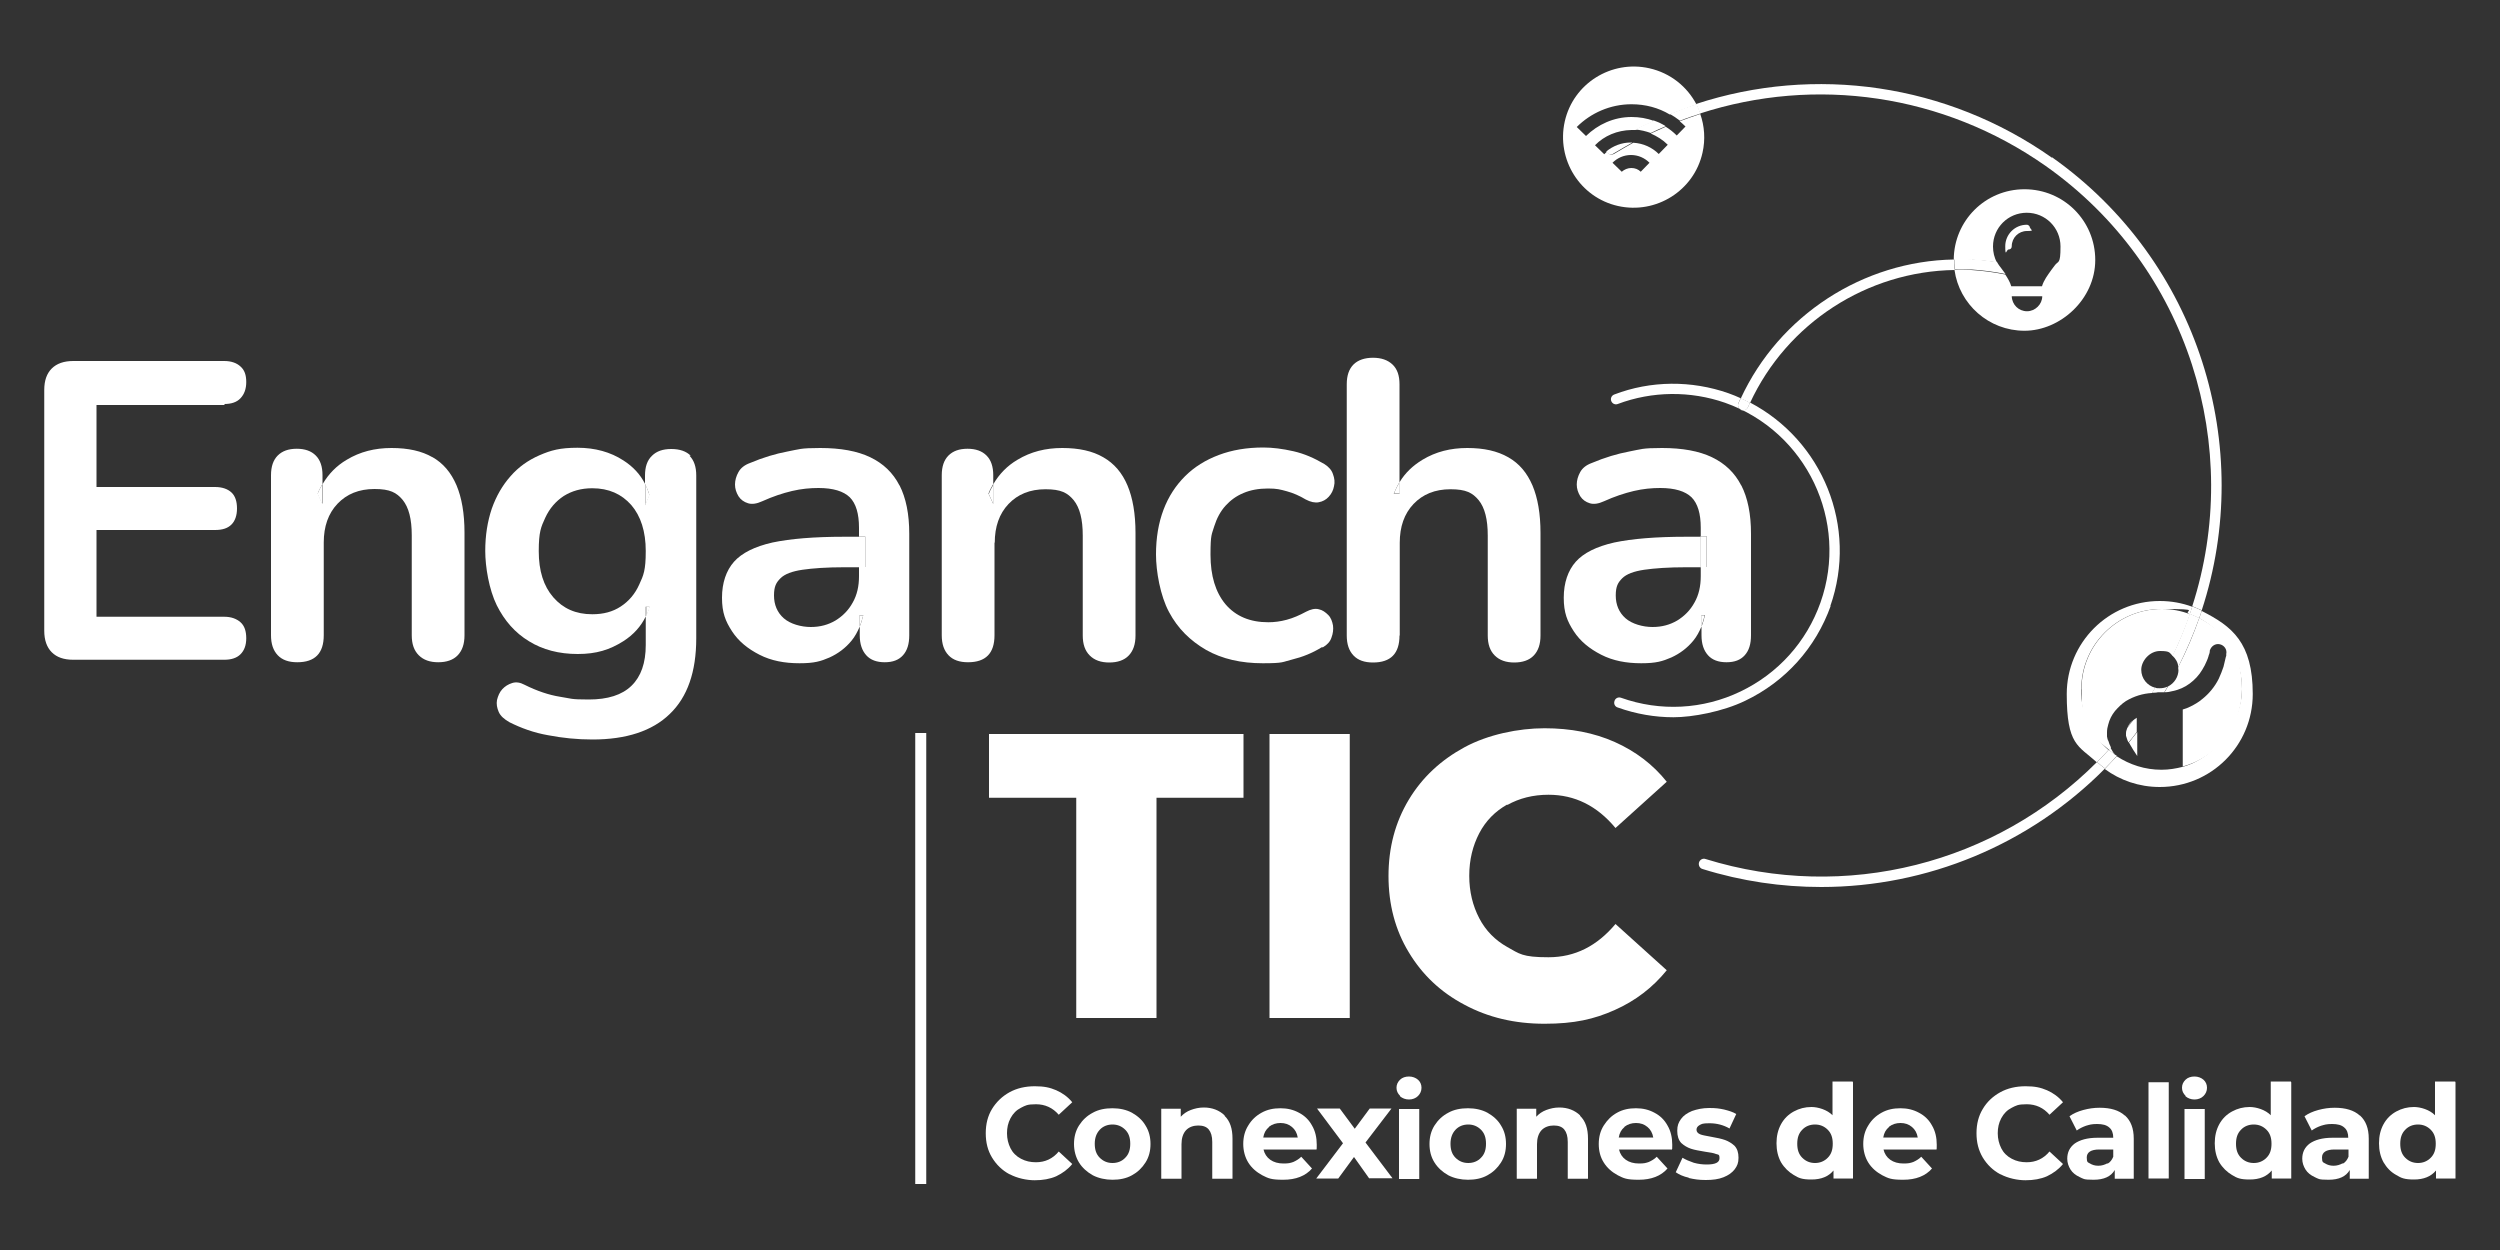 <svg xmlns="http://www.w3.org/2000/svg" width="100" height="50" viewBox="0 0 100 50">
  <rect x="0" y="0" width="100" height="50" fill="#333333" stroke="none"/>
  <rect x="36.61" y="29.32" width=".44" height="18.04" style="fill: #fff; stroke-width: 0px;"/>
  <g>
    <path d="M40.38,46.97c-.3-.16-.53-.39-.7-.67s-.25-.6-.25-.97.08-.69.25-.97.41-.51.7-.67.63-.24,1.01-.24.6.05.86.16c.25.11.47.27.64.48l-.54.5c-.24-.28-.55-.42-.91-.42s-.42.05-.6.14-.32.23-.42.42-.14.38-.14.6.05.42.14.6.23.32.42.42.38.14.6.14c.36,0,.67-.14.91-.43l.54.5c-.17.21-.39.37-.64.49-.25.11-.54.16-.86.16s-.7-.08-1-.24h0Z" style="fill: #fff; stroke-width: 0px;"/>
    <path d="M43.71,47.01c-.23-.13-.42-.3-.55-.51s-.2-.47-.2-.74.06-.52.2-.74c.14-.22.32-.39.55-.51.23-.13.5-.18.79-.18s.56.06.78.18c.23.13.42.3.54.51.14.22.2.47.2.74s-.06.52-.2.74-.32.39-.54.51c-.23.13-.5.18-.78.18s-.56-.06-.79-.18ZM45.01,46.31c.14-.14.2-.32.2-.56s-.06-.42-.2-.56c-.14-.14-.31-.21-.51-.21s-.38.07-.51.21-.2.32-.2.56.06.42.2.56c.14.14.31.21.51.21s.38-.07.51-.21Z" style="fill: #fff; stroke-width: 0px;"/>
    <path d="M48.98,44.63c.22.21.32.51.32.92v1.6h-.81v-1.47c0-.23-.05-.39-.14-.5s-.23-.16-.42-.16-.37.06-.49.19-.18.32-.18.56v1.38h-.81v-2.8h.78v.32c.11-.12.24-.21.4-.27.16-.06.33-.1.52-.1.34,0,.62.11.84.32h0Z" style="fill: #fff; stroke-width: 0px;"/>
    <path d="M52.65,45.98h-2.11c.04.17.13.31.27.41s.32.15.53.15.27-.02.39-.06c.11-.05.22-.11.32-.21l.43.47c-.26.3-.65.45-1.15.45s-.6-.06-.84-.18c-.24-.13-.43-.3-.56-.51s-.2-.47-.2-.74.06-.52.2-.74c.13-.22.31-.39.53-.51.23-.13.48-.18.76-.18s.52.06.74.18c.23.12.4.29.52.51.13.22.19.48.19.77s0,.08-.02.22h0ZM50.76,45.08c-.13.11-.2.24-.23.42h1.38c-.03-.18-.11-.32-.23-.42-.13-.11-.28-.16-.46-.16s-.33.05-.46.15h0Z" style="fill: #fff; stroke-width: 0px;"/>
    <path d="M54.77,47.14l-.61-.86-.63.86h-.88l1.07-1.41-1.04-1.39h.91l.6.81.6-.81h.87l-1.04,1.36,1.08,1.43h-.93Z" style="fill: #fff; stroke-width: 0px;"/>
    <path d="M56,43.83c-.09-.09-.14-.19-.14-.32s.05-.23.14-.32c.09-.09.22-.13.36-.13s.27.05.36.13.14.19.14.32-.05.24-.14.33c-.09.09-.22.14-.36.14s-.27-.05-.36-.13h0ZM55.96,44.36h.81v2.8h-.81v-2.8Z" style="fill: #fff; stroke-width: 0px;"/>
    <path d="M57.93,47.01c-.23-.13-.42-.3-.55-.51-.14-.22-.2-.47-.2-.74s.06-.52.2-.74c.14-.22.32-.39.55-.51.23-.13.5-.18.79-.18s.56.06.78.18c.23.13.42.3.54.51.14.22.2.47.2.74s-.06.52-.2.74c-.14.22-.32.39-.54.51-.23.13-.5.18-.78.18s-.56-.06-.79-.18ZM59.24,46.31c.14-.14.2-.32.2-.56s-.06-.42-.2-.56-.31-.21-.51-.21-.38.07-.51.21-.2.32-.2.56.06.42.2.56c.14.14.31.21.51.21s.38-.07.51-.21Z" style="fill: #fff; stroke-width: 0px;"/>
    <path d="M63.2,44.63c.22.21.32.51.32.92v1.6h-.81v-1.47c0-.23-.05-.39-.14-.5s-.23-.16-.42-.16-.37.06-.49.19c-.12.13-.18.32-.18.56v1.38h-.81v-2.8h.78v.32c.11-.12.24-.21.4-.27.16-.06.33-.1.52-.1.34,0,.62.11.84.32h0Z" style="fill: #fff; stroke-width: 0px;"/>
    <path d="M66.87,45.98h-2.11c.04.17.13.31.27.41s.32.15.53.15.27-.02.39-.06c.11-.05.22-.11.32-.21l.43.47c-.26.3-.65.45-1.15.45s-.6-.06-.84-.18c-.24-.13-.43-.3-.56-.51-.14-.22-.2-.47-.2-.74s.06-.52.2-.74.31-.39.53-.51c.23-.13.48-.18.76-.18s.52.06.74.18c.23.12.4.29.52.51.13.22.19.48.19.77s0,.08-.02.22h0ZM64.98,45.08c-.13.11-.2.24-.23.42h1.38c-.03-.18-.11-.32-.23-.42-.13-.11-.28-.16-.46-.16s-.33.05-.46.15h0Z" style="fill: #fff; stroke-width: 0px;"/>
    <path d="M67.56,47.11c-.23-.05-.4-.13-.53-.22l.27-.58c.13.08.28.14.45.2.18.05.35.07.52.07.34,0,.51-.08.51-.25s-.05-.14-.14-.17c-.09-.04-.23-.06-.43-.09-.23-.04-.42-.07-.57-.12s-.28-.13-.39-.23c-.11-.12-.16-.28-.16-.49s.05-.33.15-.47c.1-.14.25-.24.44-.32.2-.07.42-.12.69-.12s.4.02.59.06c.2.05.36.1.49.18l-.27.58c-.24-.14-.51-.21-.8-.21s-.31.03-.39.07c-.09.05-.13.11-.13.19s.05.14.14.18c.09.04.24.06.44.1.23.04.42.08.56.13s.27.13.38.23c.11.12.16.27.16.48s-.05.32-.15.46c-.11.14-.25.24-.45.32s-.43.11-.71.11-.46-.03-.68-.08v-.02Z" style="fill: #fff; stroke-width: 0px;"/>
    <path d="M74.12,43.29v3.85h-.78v-.32c-.2.24-.49.36-.88.36s-.51-.06-.71-.18-.38-.29-.51-.51c-.12-.22-.18-.47-.18-.76s.06-.54.18-.76.29-.39.51-.51c.22-.12.45-.18.71-.18s.63.11.84.33v-1.35h.81v.02ZM73.11,46.31c.14-.14.2-.32.2-.56s-.06-.42-.2-.56-.31-.21-.51-.21-.38.07-.51.21c-.14.14-.2.32-.2.56s.06.42.2.56c.14.14.31.21.51.21s.37-.07.51-.21Z" style="fill: #fff; stroke-width: 0px;"/>
    <path d="M77.45,45.98h-2.11c.04.17.13.31.27.41s.32.15.53.15.27-.02.39-.06c.11-.05.22-.11.32-.21l.43.47c-.26.3-.65.45-1.15.45s-.6-.06-.84-.18c-.24-.13-.43-.3-.56-.51s-.2-.47-.2-.74.06-.52.2-.74c.13-.22.31-.39.53-.51.23-.13.48-.18.76-.18s.52.06.74.18c.23.12.4.29.52.51.13.22.19.48.19.77s0,.08-.02.22h0ZM75.56,45.08c-.13.11-.2.24-.23.42h1.38c-.03-.18-.11-.32-.23-.42-.13-.11-.28-.16-.46-.16s-.33.05-.46.15h0Z" style="fill: #fff; stroke-width: 0px;"/>
    <path d="M80.01,46.97c-.3-.16-.53-.39-.7-.67-.17-.29-.25-.6-.25-.97s.08-.69.25-.97c.17-.29.41-.51.7-.67s.63-.24,1.01-.24.6.05.86.16c.25.11.47.27.64.48l-.54.5c-.24-.28-.55-.42-.91-.42s-.42.05-.6.14-.32.23-.42.42-.14.38-.14.6.05.42.14.6.23.32.42.42.38.14.6.14c.36,0,.67-.14.91-.43l.54.5c-.17.21-.39.37-.64.49-.25.11-.54.16-.86.16s-.7-.08-1-.24h0Z" style="fill: #fff; stroke-width: 0px;"/>
    <path d="M85,44.62c.23.21.35.51.35.93v1.6h-.76v-.35c-.15.26-.43.39-.85.39s-.4-.04-.56-.11c-.15-.07-.28-.17-.36-.3s-.13-.27-.13-.43c0-.26.1-.46.3-.61.2-.14.5-.23.9-.23h.64c0-.18-.05-.32-.16-.41-.11-.1-.27-.14-.49-.14s-.3.03-.44.07c-.14.05-.26.11-.37.19l-.29-.57c.15-.11.33-.19.55-.25s.43-.09.66-.09c.43,0,.77.1,1,.31h0ZM84.3,46.55c.11-.06.18-.16.23-.28v-.29h-.56c-.33,0-.5.11-.5.32s.05.19.13.24.19.09.33.09.26-.04.37-.1h0Z" style="fill: #fff; stroke-width: 0px;"/>
    <path d="M85.94,43.29h.81v3.85h-.81v-3.85Z" style="fill: #fff; stroke-width: 0px;"/>
    <path d="M87.42,43.83c-.09-.09-.14-.19-.14-.32s.05-.23.14-.32c.09-.09.22-.13.36-.13s.27.05.36.13.14.19.14.32-.05.24-.14.33c-.09.09-.22.14-.36.14s-.27-.05-.36-.13h0ZM87.38,44.36h.81v2.8h-.81v-2.8Z" style="fill: #fff; stroke-width: 0px;"/>
    <path d="M91.65,43.29v3.85h-.78v-.32c-.2.24-.49.36-.88.36s-.51-.06-.71-.18-.38-.29-.51-.51c-.12-.22-.18-.47-.18-.76s.06-.54.18-.76.29-.39.51-.51c.22-.12.45-.18.71-.18s.63.11.84.33v-1.35h.81v.02ZM90.66,46.31c.14-.14.2-.32.2-.56s-.06-.42-.2-.56-.31-.21-.51-.21-.38.07-.51.21c-.14.14-.2.32-.2.56s.06.42.2.56c.14.14.31.21.51.21s.37-.07.51-.21Z" style="fill: #fff; stroke-width: 0px;"/>
    <path d="M94.4,44.62c.23.21.35.51.35.93v1.6h-.76v-.35c-.15.26-.43.39-.85.39s-.4-.04-.56-.11c-.15-.07-.28-.17-.36-.3s-.13-.27-.13-.43c0-.26.1-.46.3-.61.2-.14.5-.23.9-.23h.64c0-.18-.05-.32-.16-.41-.11-.1-.27-.14-.49-.14s-.3.03-.44.07c-.14.05-.26.11-.37.19l-.29-.57c.15-.11.33-.19.55-.25.22-.06.43-.09.66-.09.43,0,.77.1,1,.31h0ZM93.71,46.55c.11-.06.18-.16.23-.28v-.29h-.56c-.33,0-.5.11-.5.32s.05.19.13.24.19.09.33.09.26-.04.37-.1h0Z" style="fill: #fff; stroke-width: 0px;"/>
    <path d="M98.22,43.29v3.85h-.78v-.32c-.2.24-.49.36-.88.36s-.51-.06-.71-.18c-.22-.12-.38-.29-.51-.51-.12-.22-.18-.47-.18-.76s.06-.54.18-.76.29-.39.51-.51c.22-.12.45-.18.71-.18s.63.11.84.33v-1.35h.81v.02ZM97.23,46.31c.14-.14.2-.32.2-.56s-.06-.42-.2-.56-.31-.21-.51-.21-.38.07-.51.21c-.14.14-.2.32-.2.56s.06.42.2.56c.14.14.31.21.51.21s.37-.07.51-.21Z" style="fill: #fff; stroke-width: 0px;"/>
  </g>
  <g>
    <polygon points="39.56 31.91 43.05 31.91 43.05 40.72 46.26 40.72 46.26 31.91 49.74 31.91 49.74 29.36 39.56 29.36 39.56 31.91" style="fill: #fff; stroke-width: 0px;"/>
    <rect x="50.78" y="29.36" width="3.21" height="11.36" style="fill: #fff; stroke-width: 0px;"/>
    <path d="M60.29,32.2c.48-.27,1.03-.41,1.65-.41,1.05,0,1.94.44,2.68,1.33l2.05-1.85c-.55-.69-1.25-1.22-2.08-1.59s-1.77-.55-2.81-.55-2.26.25-3.2.76-1.69,1.2-2.23,2.1-.81,1.91-.81,3.05.27,2.16.81,3.05c.54.9,1.28,1.6,2.23,2.1.95.51,2.01.76,3.2.76s1.98-.18,2.81-.55c.83-.37,1.52-.9,2.08-1.59l-2.05-1.85c-.74.88-1.62,1.33-2.68,1.33s-1.16-.14-1.65-.41c-.48-.27-.86-.65-1.12-1.15s-.4-1.06-.4-1.7.14-1.2.4-1.7.64-.88,1.12-1.15h0Z" style="fill: #fff; stroke-width: 0px;"/>
    <path d="M8.97,16.16c.28,0,.5-.07.65-.23s.23-.37.23-.65-.07-.48-.23-.62c-.15-.14-.37-.22-.65-.22H2.93c-.37,0-.66.1-.86.3-.2.2-.3.48-.3.86v9.63c0,.37.1.66.3.86.2.2.48.3.86.3h6.04c.28,0,.5-.07.65-.22s.23-.36.23-.64-.07-.5-.23-.64-.37-.22-.65-.22H3.86v-3.47h4.74c.3,0,.51-.07.66-.22.14-.14.22-.36.22-.64s-.07-.5-.22-.64-.37-.22-.66-.22H3.86v-3.28h5.12v-.04Z" style="fill: #fff; stroke-width: 0px;"/>
    <path d="M12.89,20.17v-.79c-.07.12-.14.24-.19.38l.19.42h0Z" style="fill: #fff; stroke-width: 0px;"/>
    <path d="M17.3,18.29c-.43-.25-.97-.37-1.64-.37s-1.26.15-1.79.47c-.41.24-.73.57-.97.98v.79l-.19-.42c.05-.14.12-.25.19-.38v-.35c0-.35-.09-.61-.27-.79s-.43-.27-.76-.27-.58.09-.76.27-.27.44-.27.79v6.4c0,.35.09.61.27.8s.44.28.78.28c.71,0,1.06-.36,1.06-1.08v-3.71c0-.64.18-1.16.55-1.55.37-.39.86-.59,1.48-.59s.88.14,1.13.44c.24.3.36.76.36,1.41v4c0,.35.09.61.28.8s.45.28.78.28.6-.09.78-.28.27-.45.27-.8v-4.1c0-.77-.11-1.4-.32-1.9-.22-.51-.53-.88-.97-1.13h0Z" style="fill: #fff; stroke-width: 0px;"/>
    <g>
      <path d="M25.98,19.8c-.05-.15-.1-.3-.17-.43v.86l.17-.42Z" style="fill: none; stroke-width: 0px;"/>
      <path d="M23.69,19.53c-.44,0-.82.1-1.14.31-.32.21-.56.49-.74.87-.17.37-.26.82-.26,1.34,0,.78.19,1.39.58,1.84.39.45.9.68,1.56.68s.82-.1,1.14-.31c.32-.2.56-.5.74-.88.17-.38.26-.83.26-1.34,0-.78-.19-1.39-.58-1.84-.39-.44-.9-.67-1.56-.67h0Z" style="fill: none; stroke-width: 0px;"/>
      <path d="M25.85,24.26v.39c.06-.13.11-.25.15-.39h-.15Z" style="fill: none; stroke-width: 0px;"/>
      <path d="M27.63,18.23c-.18-.18-.44-.27-.78-.27s-.59.09-.77.27c-.19.18-.28.44-.28.79v.34c.07.14.13.28.17.43l-.17.42v-.86c-.19-.37-.47-.68-.86-.93-.52-.34-1.14-.51-1.84-.51s-1.06.1-1.52.3-.85.48-1.16.84c-.32.36-.57.79-.75,1.3-.17.51-.26,1.06-.26,1.69s.15,1.54.46,2.17c.31.62.73,1.1,1.29,1.44.55.34,1.2.51,1.95.51s1.28-.17,1.82-.51c.41-.26.71-.6.9-.99v-.39h.15c-.04.14-.09.26-.15.39v1.14c0,.72-.19,1.26-.57,1.63-.38.37-.95.55-1.71.55s-.69-.04-1.15-.11c-.44-.07-.92-.23-1.42-.48-.17-.09-.33-.12-.49-.07-.16.05-.29.13-.4.25s-.17.27-.21.43c-.03.16,0,.32.07.48.07.16.22.29.43.41.46.23.97.42,1.55.52.57.11,1.16.17,1.77.17,1.35,0,2.39-.34,3.09-1.02.71-.68,1.06-1.69,1.06-3.03v-6.51c0-.35-.09-.61-.27-.79h0ZM25.57,23.38c-.17.38-.42.67-.74.88-.32.21-.69.31-1.14.31-.66,0-1.17-.23-1.56-.68s-.58-1.06-.58-1.84.09-.97.26-1.34.42-.66.74-.87c.32-.2.69-.31,1.14-.31.66,0,1.17.23,1.56.67.38.44.58,1.06.58,1.84s-.09.97-.26,1.34h0Z" style="fill: #fff; stroke-width: 0px;"/>
    </g>
    <path d="M25.98,19.8c-.05-.15-.1-.3-.17-.43v.86l.17-.42Z" style="fill: #fff; stroke-width: 0px;"/>
    <path d="M25.85,24.26v.39c.06-.13.11-.25.15-.39h-.15Z" style="fill: #fff; stroke-width: 0px;"/>
    <path d="M34.39,24.61v.46c.05-.14.1-.3.14-.46h-.14Z" style="fill: #fff; stroke-width: 0px;"/>
    <rect x="34.36" y="21.46" width=".25" height="1.22" style="fill: #fff; stroke-width: 0px;"/>
    <g>
      <path d="M34.39,24.61v.46c.05-.14.1-.3.14-.46h-.14Z" style="fill: none; stroke-width: 0px;"/>
      <rect x="34.36" y="21.46" width=".25" height="1.22" style="fill: none; stroke-width: 0px;"/>
      <path d="M35.98,19.42c-.26-.51-.65-.88-1.17-1.13s-1.19-.37-2-.37-.83.05-1.31.14-.98.24-1.5.46c-.22.08-.37.2-.46.36s-.14.33-.14.5.05.32.14.47c.09.14.22.23.38.28.16.05.35.02.57-.08.42-.19.81-.32,1.19-.41s.73-.12,1.06-.12c.59,0,1,.13,1.25.37.25.25.37.66.37,1.22v.35h.25v1.22h-.25v.37c0,.4-.08.75-.25,1.05-.17.31-.4.54-.69.72-.29.17-.61.26-.99.26s-.82-.12-1.08-.35c-.26-.23-.39-.54-.39-.91s.09-.52.26-.69.47-.28.88-.34.97-.1,1.68-.1h.58v-1.22h-.6c-1.2,0-2.15.08-2.86.23-.71.16-1.23.42-1.54.77s-.48.84-.48,1.44.14.94.4,1.34c.26.4.63.7,1.1.94s1,.34,1.6.34.85-.08,1.2-.23c.35-.16.64-.38.88-.67.14-.17.24-.36.33-.57v-.46h.14c-.04.16-.08.32-.14.46v.35c0,.35.09.61.26.8s.42.28.74.28.56-.09.73-.28.25-.45.25-.8v-4.06c0-.79-.13-1.43-.39-1.94h0Z" style="fill: #fff; stroke-width: 0px;"/>
    </g>
    <path d="M39.79,21.71c0-.64.18-1.16.55-1.55s.86-.59,1.48-.59.88.14,1.13.44c.24.3.36.76.36,1.41v4c0,.35.09.61.28.8s.45.28.78.28.6-.09.78-.28.27-.45.27-.8v-4.1c0-.77-.11-1.4-.32-1.9s-.53-.88-.97-1.13c-.43-.25-.97-.37-1.64-.37s-1.26.15-1.79.47c-.41.24-.73.57-.97.98v.79l-.19-.42c.05-.14.12-.25.19-.38v-.35c0-.35-.09-.61-.27-.79s-.43-.27-.76-.27-.58.09-.76.27-.27.44-.27.79v6.4c0,.35.09.61.27.8s.44.28.78.28c.71,0,1.06-.36,1.06-1.08v-3.71h0Z" style="fill: #fff; stroke-width: 0px;"/>
    <path d="M39.74,20.17v-.79c-.07.12-.14.24-.19.38l.19.42h0Z" style="fill: #fff; stroke-width: 0px;"/>
    <path d="M52.92,25.89c.17-.1.29-.23.34-.39.06-.16.08-.32.06-.48-.03-.16-.08-.31-.19-.42s-.23-.2-.38-.23c-.15-.04-.32,0-.51.1-.26.14-.51.25-.77.32s-.5.1-.74.1c-.73,0-1.3-.24-1.71-.72-.4-.48-.6-1.14-.6-1.98s.05-.8.15-1.14c.1-.32.25-.6.45-.82.2-.22.43-.39.72-.51.28-.12.61-.18.98-.18s.49.04.75.11c.26.07.51.18.76.33.19.1.37.14.52.11.16-.03.29-.1.4-.22.11-.12.18-.26.21-.42.04-.16.02-.32-.04-.48-.05-.16-.17-.3-.35-.41-.39-.23-.79-.41-1.23-.51s-.84-.15-1.21-.15c-.66,0-1.25.1-1.78.3s-.98.48-1.35.85c-.37.37-.66.81-.86,1.34s-.3,1.12-.3,1.79.17,1.65.52,2.3c.35.66.85,1.15,1.49,1.52.64.36,1.4.53,2.26.53s.77-.05,1.18-.15.81-.26,1.18-.49h.02Z" style="fill: #fff; stroke-width: 0px;"/>
    <path d="M55.99,19.74v-.46c-.09.14-.17.3-.23.46h.23Z" style="fill: #fff; stroke-width: 0px;"/>
    <path d="M55.99,25.42v-3.71c0-.64.18-1.16.55-1.55s.86-.59,1.48-.59.88.14,1.13.44c.24.3.36.76.36,1.41v4c0,.35.09.61.28.8s.45.28.78.28.6-.09.78-.28.27-.45.27-.8v-4.1c0-.77-.11-1.4-.32-1.9-.22-.51-.53-.88-.97-1.13s-.97-.37-1.64-.37-1.26.15-1.79.47c-.38.23-.69.52-.92.9v.46h-.23c.07-.16.14-.32.23-.46v-3.92c0-.35-.09-.61-.28-.79s-.45-.27-.78-.27-.6.09-.78.27-.27.44-.27.79v10.05c0,.35.09.61.27.8s.44.28.78.28c.71,0,1.06-.36,1.06-1.08h0Z" style="fill: #fff; stroke-width: 0px;"/>
    <rect x="68.02" y="21.46" width=".25" height="1.22" style="fill: #fff; stroke-width: 0px;"/>
    <path d="M68.05,24.61v.46c.05-.14.1-.3.14-.46h-.14Z" style="fill: #fff; stroke-width: 0px;"/>
    <g>
      <path d="M68.05,24.61v.46c.05-.14.1-.3.14-.46h-.14Z" style="fill: none; stroke-width: 0px;"/>
      <rect x="68.02" y="21.46" width=".25" height="1.22" style="fill: none; stroke-width: 0px;"/>
      <path d="M69.65,19.42c-.26-.51-.65-.88-1.17-1.13s-1.19-.37-2-.37-.83.05-1.31.14-.98.24-1.5.46c-.22.08-.37.2-.46.36s-.14.33-.14.5.05.32.14.47c.09.14.22.23.38.28s.35.02.57-.08c.42-.19.81-.32,1.19-.41s.73-.12,1.06-.12c.59,0,1,.13,1.25.37.25.25.37.66.37,1.22v.35h.25v1.22h-.25v.37c0,.4-.08.75-.25,1.05-.17.31-.4.54-.69.72-.29.17-.61.26-.99.26s-.82-.12-1.08-.35c-.26-.23-.39-.54-.39-.91s.09-.52.26-.69.47-.28.88-.34.97-.1,1.68-.1h.58v-1.22h-.6c-1.2,0-2.15.08-2.86.23-.71.16-1.23.42-1.54.77s-.48.84-.48,1.44.14.94.4,1.34c.26.4.63.7,1.1.94s1,.34,1.6.34.85-.08,1.2-.23c.35-.16.64-.38.88-.67.14-.17.24-.36.33-.57v-.46h.14c-.04.16-.08.32-.14.46v.35c0,.35.09.61.26.8s.42.28.74.28.56-.09.73-.28c.17-.19.25-.45.25-.8v-4.06c0-.79-.13-1.43-.39-1.94h0Z" style="fill: #fff; stroke-width: 0px;"/>
    </g>
    <path d="M82.08,6.31c-4.21-2.97-9.49-3.71-14.24-2.15.06.13.12.25.16.38,4.62-1.5,9.73-.78,13.83,2.1,5.73,4.04,7.91,11.27,5.86,17.61.13.05.25.11.38.16,2.14-6.52-.1-13.96-5.99-18.12h0Z" style="fill: #fff; stroke-width: 0px;"/>
    <path d="M68.22,34.36c-.11-.04-.23.03-.26.14s.03.23.14.26c1.57.49,3.17.72,4.75.72,4.23,0,8.33-1.69,11.35-4.74-.11-.08-.22-.17-.32-.26-4.05,4.06-10.04,5.62-15.66,3.88h0Z" style="fill: #fff; stroke-width: 0px;"/>
    <path d="M73.21,24.25c1.12-3.18-.31-6.63-3.21-8.15-.03.06-.05.12-.08.18-.04.08-.11.13-.19.13s-.05,0-.08-.02c-.11-.05-.15-.16-.11-.27.03-.06.05-.13.09-.19-.15-.07-.32-.14-.49-.2-1.48-.52-3.11-.51-4.57.05-.11.04-.16.16-.12.26.04.11.16.16.26.12,1.38-.52,2.91-.53,4.29-.05,3.26,1.15,4.97,4.74,3.82,7.99-.56,1.58-1.7,2.84-3.2,3.56s-3.21.81-4.78.25c-.11-.04-.23.02-.26.13-.04.11.02.23.13.26.73.26,1.48.39,2.23.39s1.96-.22,2.87-.66c1.61-.77,2.82-2.12,3.42-3.8h0Z" style="fill: #fff; stroke-width: 0px;"/>
    <path d="M78.19,10.78c-.02-.13-.03-.26-.03-.4s0,0,0,0c-3.64.06-6.99,2.23-8.53,5.56.13.05.25.12.37.18,1.48-3.2,4.69-5.27,8.19-5.32h0Z" style="fill: #fff; stroke-width: 0px;"/>
    <path d="M69.65,16.4s.05.02.08.02c.08,0,.15-.05.19-.13.03-.06.05-.12.08-.18-.12-.06-.24-.13-.37-.18-.03.06-.06.13-.09.19-.05.11,0,.23.11.27h0Z" style="fill: #fff; stroke-width: 0px;"/>
    <path d="M85.19,29.76c.09.16.19.32.3.48v-.96c-.11.14-.23.28-.33.42,0,.02.02.05.04.06Z" style="fill: #fff; stroke-width: 0px;"/>
    <path d="M85.1,29.09c.07-.09.14-.18.21-.27-.09.07-.16.17-.21.27Z" style="fill: #fff; stroke-width: 0px;"/>
    <path d="M87.14,26.78c0,.3-.17.55-.42.68-.05.08-.09.15-.14.23.12,0,.23-.02.34-.05.24-.05.47-.15.67-.3.2-.15.37-.33.5-.55.07-.11.13-.23.18-.35.03-.06.05-.13.07-.19,0-.03.02-.06.03-.09l.02-.08v-.05c.05-.18.22-.3.4-.26s.3.21.26.39v.07l-.02.06s-.02.08-.03.13c-.02.08-.04.16-.06.25-.05.16-.12.32-.19.48-.16.32-.39.6-.67.82-.14.12-.3.21-.46.29-.1.05-.2.09-.31.12v2.28c1.37-.37,2.37-1.62,2.37-3.1s-.69-2.3-1.71-2.84c-.23.66-.51,1.32-.84,1.96v.1Z" style="fill: #fff; stroke-width: 0px;"/>
    <path d="M84.32,29.62c-.02-.05-.03-.11-.04-.16v-.17c0-.11.02-.21.05-.31.05-.2.14-.38.27-.54.13-.15.27-.29.44-.4.32-.19.67-.3,1.04-.32h0c.05-.07.09-.14.13-.21-.32-.08-.56-.37-.56-.72s.33-.75.75-.75.37.07.51.2c.26-.55.5-1.11.69-1.67-.35-.14-.73-.21-1.13-.21-1.78,0-3.21,1.44-3.21,3.21s.42,1.83,1.1,2.42c.03-.03.05-.05.08-.09-.05-.09-.08-.18-.11-.28h-.02Z" style="fill: #fff; stroke-width: 0px;"/>
    <path d="M88.07,24.43c-.04.1-.06.2-.1.3,1.02.54,1.71,1.61,1.71,2.84s-1,2.72-2.36,3.1c-.27.07-.56.12-.86.12-.66,0-1.27-.2-1.79-.54-.15.17-.32.33-.48.51.61.45,1.37.72,2.2.72,2.06,0,3.72-1.66,3.72-3.72s-.83-2.71-2.04-3.32h0Z" style="fill: #fff; stroke-width: 0px;"/>
    <path d="M83.25,27.57c0-1.78,1.44-3.21,3.21-3.21s.78.07,1.13.21c.04-.1.07-.2.1-.3-.41-.15-.84-.23-1.3-.23-2.06,0-3.72,1.67-3.72,3.72s.46,2.06,1.2,2.73c.16-.16.32-.32.47-.49-.68-.59-1.1-1.45-1.1-2.42h0Z" style="fill: #fff; stroke-width: 0px;"/>
    <path d="M86.21,27.5c-.05.07-.08.14-.13.21.08,0,.16,0,.24-.02h.25c.05-.08.09-.15.14-.23-.1.05-.21.07-.32.07s-.13,0-.19-.03h0Z" style="fill: #fff; stroke-width: 0px;"/>
    <path d="M86.9,26.23c.13.12.22.27.23.45.32-.64.6-1.29.84-1.96-.12-.06-.24-.12-.38-.17-.2.57-.42,1.13-.69,1.67h0Z" style="fill: #fff; stroke-width: 0px;"/>
    <path d="M84.43,29.9s-.05.05-.08.09c.07.06.15.13.24.19,0-.02-.03-.04-.04-.05-.05-.07-.08-.14-.13-.22h0Z" style="fill: #fff; stroke-width: 0px;"/>
    <path d="M87.97,24.72c.04-.1.07-.2.1-.3-.13-.06-.25-.12-.38-.16-.04.1-.06.2-.1.3.13.05.25.11.38.17h0Z" style="fill: #fff; stroke-width: 0px;"/>
    <path d="M84.68,30.24s-.06-.05-.09-.06c-.08-.06-.16-.13-.24-.19-.15.17-.31.33-.47.49.1.09.21.18.32.26.16-.16.32-.33.48-.51h0Z" style="fill: #fff; stroke-width: 0px;"/>
    <path d="M85.46,28.72c-.05.03-.1.06-.14.1-.07.09-.14.18-.21.27-.02.03-.03.05-.04.09-.02.05-.03.09-.03.14v.05s0,.04,0,.06c.03.09.05.18.1.27.12-.14.23-.28.33-.42v-.57l-.03.02h0Z" style="fill: #fff; stroke-width: 0px;"/>
    <path d="M67.43,5.05l-.36.37c-.14-.14-.28-.25-.44-.35-.2.09-.4.18-.6.27.25.11.48.25.68.45l-.36.37c-.26-.26-.62-.43-1.02-.45-.25.14-.51.29-.76.44-.1.06-.23.03-.28-.06,0,0,0-.02,0-.03-.05.04-.08.07-.12.11l-.37-.36c.37-.38.89-.6,1.46-.61h.16c.24-.13.49-.24.74-.36-.28-.11-.59-.16-.9-.16-.71,0-1.35.3-1.82.76l-.37-.36c.56-.56,1.34-.91,2.19-.91.56,0,1.08.14,1.53.41.35-.14.71-.27,1.07-.4-.37-.71-1.04-1.26-1.89-1.45-1.52-.34-3.04.61-3.38,2.13-.34,1.52.61,3.04,2.13,3.38,1.52.34,3.04-.61,3.38-2.13.12-.53.08-1.07-.09-1.55-.28.09-.55.19-.82.29.08.07.16.14.24.22h0ZM65.63,6.87c-.1-.1-.23-.15-.38-.15-.14,0-.28.06-.38.15l-.37-.36c.19-.19.45-.31.74-.31s.55.12.74.31l-.36.37h0Z" style="fill: #fff; stroke-width: 0px;"/>
    <path d="M65.41,5.18c.22.02.43.07.62.14.2-.1.4-.19.6-.27-.15-.1-.31-.17-.48-.23-.25.12-.5.23-.74.36Z" style="fill: #fff; stroke-width: 0px;"/>
    <path d="M64.26,6.05s0,.02,0,.03c.06.1.19.13.28.06.25-.15.51-.3.76-.44h-.07c-.37,0-.71.14-.97.35Z" style="fill: #fff; stroke-width: 0px;"/>
    <path d="M66.78,4.55c.14.08.28.17.42.28.27-.11.55-.2.82-.29-.05-.13-.1-.26-.16-.38-.36.12-.71.25-1.07.4h0Z" style="fill: #fff; stroke-width: 0px;"/>
    <path d="M78.88,10.39c.33.02.68.05,1,.11-.11-.19-.16-.42-.16-.64,0-.75.6-1.35,1.35-1.35s1.35.6,1.35,1.35-.09.55-.24.77c-.04.05-.08.11-.12.16-.15.21-.31.42-.38.66h-1.23c-.05-.17-.14-.32-.24-.47-.44-.09-.9-.15-1.36-.18-.23,0-.44-.02-.67,0,.19,1.37,1.37,2.43,2.8,2.43s2.83-1.26,2.83-2.83-1.26-2.83-2.83-2.83-2.82,1.26-2.83,2.81c.23,0,.48,0,.71.02h.02ZM81.69,11.85h0c0,.32-.28.6-.61.6s-.6-.26-.61-.6h0v-.03.03h1.23v-.03.03Z" style="fill: #fff; stroke-width: 0px;"/>
    <path d="M81.2,9.12c0-.06-.05-.13-.13-.13-.48,0-.86.39-.86.86s.05.13.13.13.13-.05.13-.13c0-.34.27-.61.61-.61s.13-.05.13-.13h0Z" style="fill: #fff; stroke-width: 0px;"/>
    <path d="M78.19,10.78c.22,0,.44,0,.67,0,.46.03.91.09,1.36.18-.05-.06-.09-.13-.14-.19-.04-.05-.08-.11-.12-.16-.03-.04-.05-.08-.08-.13-.33-.05-.67-.09-1-.11-.24-.02-.48-.02-.71-.02h0c0,.14,0,.28.03.41h0Z" style="fill: #fff; stroke-width: 0px;"/>
  </g>
</svg>